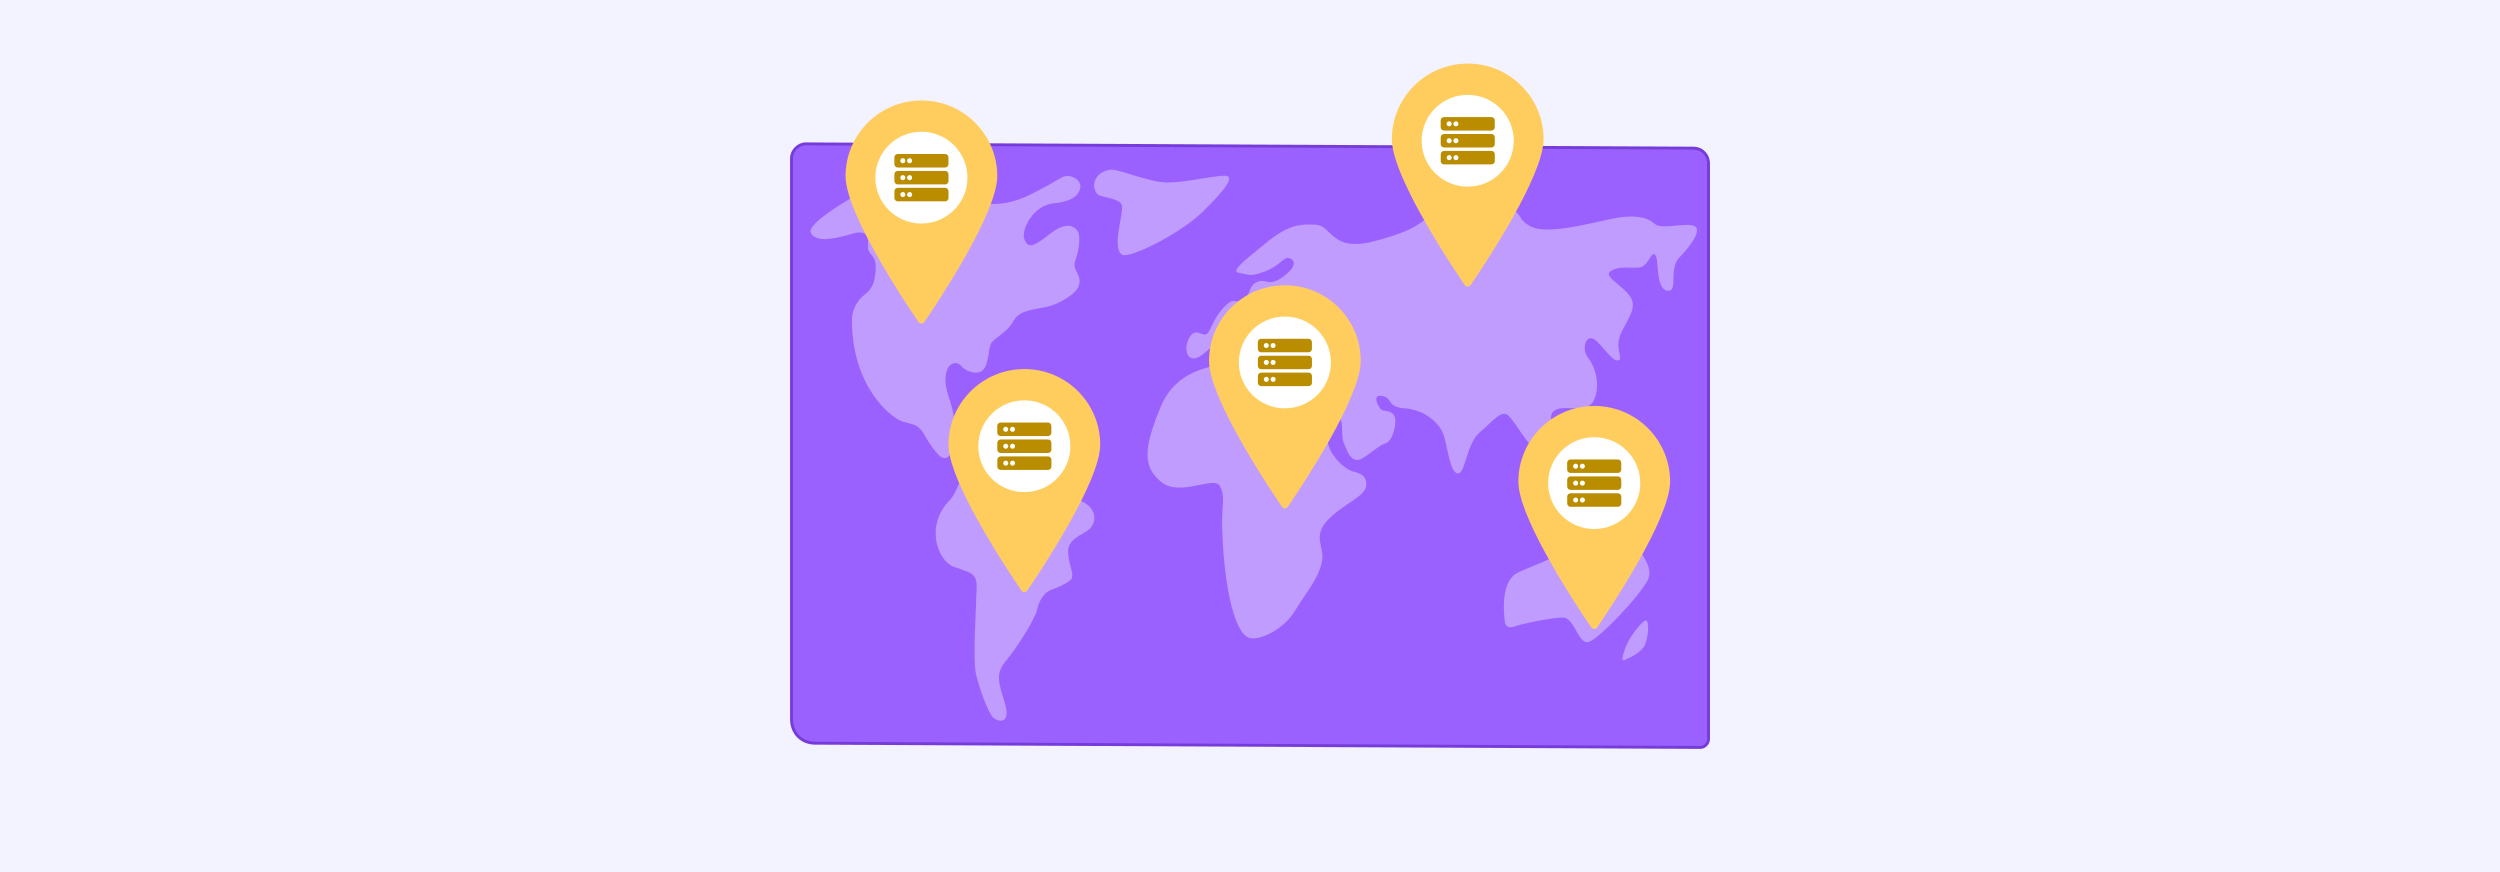 <?xml version="1.0" encoding="UTF-8"?><svg id="a" xmlns="http://www.w3.org/2000/svg" viewBox="0 0 860 300"><rect width="860" height="300" fill="#f3f2ff"/><g><path d="m584.91,257.12l-304.52-1.46c-4.73-.02-8.11-3.49-8.11-8.3V54.4c0-2.54,2.34-4.92,4.84-4.91l305.33,1.47c3.07.01,5.28,2.27,5.28,5.4v197.91c0,1.48-1.36,2.86-2.81,2.85Z" fill="#9a61ff" stroke="#753cda" stroke-miterlimit="10"/><g><path d="m334.2,153.44c-1.08.65-1.79,1.78-1.86,2.92-.21,3.58-2.58,12.59-5.71,15.79-8.53,8.74-4.09,20.82,1.53,22.86,5.62,2.04,7.91,1.97,7.82,7.08-.09,5.11-1.44,24.92-.22,29.91,1.22,4.99,4.07,13.01,5.83,14.76,1.76,1.75,6.23,2.41,4.14-4.62-2.09-7.03-3.48-10.3.2-14.67,3.68-4.37,10.09-14.3,10.9-17.98.81-3.68,2.99-6.01,4.77-6.59,1.79-.59,5.62-2.21,6.84-3.6,1.22-1.39-.59-4.83-.91-7.99-.33-3.16-.13-5.09,5.58-8.15,5.71-3.07,3.84-10.12-3.37-11.38-7.21-1.26-11.37-4.91-10.08-9.07,1.29-4.15-4.64-3.19-7.93-4.8-3.29-1.61-2.87-4.65-6.61-5.74-5.04-1.48-8.84.01-10.92,1.27Z" fill="#c19cff"/><path d="m369.89,89.64c1.36-3.52,1.81-8.23.98-9.85-.84-1.62-3.59-4.13-9.68.67-6.1,4.8-7.51,4.93-8.8,1.86s3-11.74,10.08-12.39c7.08-.64,8.76-3.35,9.15-5.29.4-1.95-1.61-3.89-3.99-4.1-2.38-.21-2.94,1.33-13.49,6.54-5.47,2.7-10.22,3.22-13.54,3.1-1.5-.06-2.72-.92-3.29-2.29-1.03-2.51-2.89-5.41-7.8-2.28-6.46,4.11-9.77,9.86-12.09,8.95-2.32-.91-2.57-4.41-3.46-6.09-.89-1.68-9.87-6.95-17.09-2.77-7.22,4.18-19.45,11.54-17.94,14.44,1.52,2.9,6.38,2.62,14.01.33,7.64-2.3,5.06,3.7,5.78,5.56.72,1.86,2.79,2.31,2.51,6.5-.28,4.19-.81,6.48-3.6,8.66-2.79,2.18-4.54,5.16-4.55,9.06-.03,22.87,13.64,33.67,17.45,34.77,3.82,1.09,4.88,1,6.62,3.24.05.06.09.1.14.13,2.58,4.63,5.19,8.08,6.47,8.81,3.22,1.83,4.27-3.32,4.68-7.39.42-4.07-.56-8.83-2.1-13.36-1.54-4.53-1.24-7.53-.43-9.52.8-1.98,3.3-2.85,4.72-1.07,1.42,1.78,5.13,3.14,7.13,1.76,2.45-1.69,2.15-7.41,3.15-9.42,1.01-2,5.59-3.69,7.82-7.93,2.24-4.24,9.17-3.77,13.22-5.25,5.03-1.84,8.3-4.72,8.91-6.11,1.96-4.4-2.33-5.74-.97-9.27Z" fill="#c19cff"/><path d="m379.33,59.19c-2.27,1.11-3.53,3.86-2.73,6,.27.73.62,1.37,1.06,1.71,1.39,1.07,7.4,1.22,8.23,3.63.83,2.41-3.72,15.27.25,17.16,2.53,1.21,19.66-7.11,27.55-14.81,7.89-7.7,11.53-12.52,7.43-12.44s-13.87,2.48-19.88,2.33c-6.01-.15-15.65-4.34-18.78-4.4-1.05-.02-2.14.34-3.13.82Z" fill="#c19cff"/><path d="m566.05,213.43c-1.06.13-5.39,5.44-6.71,8.92-1.32,3.48-1.71,5.42-.34,4.65,1.37-.76,3.8-1.36,6.3-4.21,1.56-1.79,2.42-9.57.75-9.36Z" fill="#c19cff"/><path d="m451.66,132.78s-12.91,4.1-17.53.94c-4.62-3.16.35-9.14-7.24-8.77-7.59.36-21.89,1.01-27.7,15.19-5.81,14.18-6.15,20.39.28,25.66,6.44,5.27,18.25-2.31,20.19,1.42,1.94,3.73.67,6.36.75,12.61.23,18.57,3.64,37.22,9.04,39.5,3.23,1.36,11.86-2.38,16.05-9.26,4.19-6.88,8.14-11.06,9.3-17.1.91-4.71-3.49-8.46,2.03-14.16,5.52-5.7,12.73-7.98,13.1-11.59.37-3.61-1.88-4.38-4.71-5.1-2.83-.72-9.46-6.94-8.37-11.92,1.09-4.98,2.88-7.58,4.12-6.14,1.24,1.44.29,6.18,1.25,8.16.95,1.98,2.41,8.06,6.62,5.35s5.53-4.38,7.92-5.12c2.39-.73,4.27-7.89,2.62-9.81-1.65-1.92-3.63-.71-4.63-2.17-1.01-1.46-2.73-4.93.89-4.22,3.63.71,1.23,3.77,7.66,4.22,6.43.45,12.22,4.84,13.55,9.89,1.33,5.05,2.19,12.48,4.73,12.5,2.54.03,2.91-10.35,7.45-14.13,4.55-3.78,7.54-8.19,10.05-5.57,2.51,2.62,6.4,9.77,9.22,11.58,2.82,1.81,9.32,3.81,8.66-1.04-.66-4.85-5.67-10.09-2.19-12.48,3.48-2.39,11.17,1.57,13.54-3.56s.47-11.42-1.98-14.56c-2.45-3.14-.78-8.21,2.04-6.39,2.82,1.81,6.15,7.72,8.27,7.27,2.13-.45-1.65-4.25,1.25-9.94,2.89-5.69,5.52-8.78,2.45-12.64-3.07-3.86-9.05-6.42-6.09-8.24,2.96-1.82,6.33-.83,9.59-1.13,3.27-.3,4.06-5.8,5.53-4.38,1.47,1.42,0,11.38,4.06,12.31,4.07.92.54-7.55,4.15-11.24,3.61-3.69,7.88-9.25,5.5-10.85-2.38-1.59-11.46,1.3-13.78-.82-2.33-2.12-6.57-3.54-15.08-1.74-8.51,1.81-21.81,5.34-27.32,2.74-5.51-2.6-2.47-5.21-9.26-6.66-6.79-1.45-21.8.68-25.48,2.83-3.69,2.15-4.42,4.8-19.38,8.74-14.96,3.94-14.47-5.41-20.22-5.67s-9.49.08-17.3,6.48c-7.82,6.4-12.08,9.63-8.89,10.12,3.19.49,3.55,1.49,8.84-.54,5.29-2.03,6.29-4.97,8.1-4.61,1.81.35,3.44,2.53-1.81,6.37-5.25,3.84-5.83.53-8.97,1.85-3.14,1.32-2.03,4.06-4.79,6.12-2.75,2.06-2.61-1.57-6.49,2.4-3.87,3.97-4.19,7.11-5.78,9.06-1.59,1.95-3.93-2.23-6.15,1.33-2.21,3.56-1.29,8.14,2.03,7.32,3.32-.82,6.91-6.58,11.63-7.52,4.72-.95,8.8-4.68,8.63-.78-.17,3.89-.62,8.33,1.3,7.64,1.92-.69,1.94-7.68,3.55-7.56,1.61.11,2.94,5.17,6.05,6.44,3.11,1.27,7.15.13,10,1.68s7.21,2.79-.82,9.68Z" fill="#c19cff"/><path d="m517.73,214.24s-2.42-14.14,4.52-17.32c6.94-3.18,17.51-6.7,21.55-11.21,4.05-4.52,11.37-8.69,15.2-2.98,3.83,5.71,10.13,11.52,7.97,16.5-2.16,4.98-17.49,21.37-20.83,21.67s-4.65-8.51-8.51-8.48c-3.86.03-14.16,2.17-16.73,3.12-2.7,1.01-3.18-1.31-3.18-1.31Z" fill="#c19cff"/></g><g><path d="m316.96,34.58c-14.41,0-26.09,11.65-26.09,26.02,0,3.59,1.63,8.62,4.08,14.13,6.17,13.9,17.51,30.93,20.98,36.01.5.73,1.57.73,2.07,0,4.84-7.1,25.06-37.5,25.06-50.15,0-14.37-11.68-26.02-26.09-26.02Z" fill="#ffcd5e"/><ellipse cx="316.96" cy="61.11" rx="15.84" ry="15.79" fill="#fff"/></g><path id="b" d="m308.82,57.62h16.29c.64,0,1.16-.52,1.16-1.16v-2.33c0-.64-.52-1.16-1.16-1.16h-16.29c-.64,0-1.16.52-1.16,1.16v2.33c0,.64.52,1.16,1.16,1.16Zm1.75-3.2c.48,0,.87.39.87.87s-.39.87-.87.87-.87-.39-.87-.87h0c0-.48.39-.87.87-.87,0,0,0,0,0,0Zm2.33,0c.48,0,.87.39.87.87s-.39.87-.87.87-.87-.39-.87-.87h0c0-.48.39-.87.87-.87,0,0,0,0,0,0Zm-4.07,9.02h16.29c.64,0,1.16-.52,1.16-1.16v-2.33c0-.64-.52-1.16-1.16-1.16h-16.29c-.64,0-1.16.52-1.16,1.16v2.33c0,.64.52,1.16,1.16,1.16Zm1.75-3.2c.48,0,.87.39.87.87s-.39.87-.87.87-.87-.39-.87-.87h0c0-.48.39-.87.87-.87h0Zm2.33,0c.48,0,.87.39.87.87s-.39.87-.87.87-.87-.39-.87-.87h0c0-.48.39-.87.87-.87h0Zm-4.07,9.02h16.29c.64,0,1.16-.52,1.16-1.16v-2.33c0-.64-.52-1.16-1.16-1.16h-16.29c-.64,0-1.16.52-1.16,1.16v2.33c0,.64.52,1.16,1.16,1.16Zm1.75-3.2c.48,0,.87.39.87.87s-.39.87-.87.87-.87-.39-.87-.87h0c0-.48.39-.87.87-.87h0Zm2.33,0c.48,0,.87.39.87.87s-.39.87-.87.87-.87-.39-.87-.87h0c0-.48.39-.87.87-.87h0Z" fill="#ba8d01"/><g><path d="m352.37,126.96c-14.41,0-26.09,11.65-26.09,26.02,0,3.59,1.63,8.62,4.08,14.13,6.17,13.9,17.51,30.93,20.98,36.01.5.73,1.57.73,2.07,0,4.84-7.1,25.06-37.5,25.06-50.15,0-14.37-11.68-26.02-26.09-26.02Z" fill="#ffcd5e"/><ellipse cx="352.37" cy="153.5" rx="15.84" ry="15.79" fill="#fff"/></g><path id="c" d="m344.22,150.01h16.29c.64,0,1.16-.52,1.16-1.16v-2.33c0-.64-.52-1.16-1.16-1.16h-16.29c-.64,0-1.16.52-1.16,1.16v2.33c0,.64.52,1.16,1.16,1.16Zm1.75-3.2c.48,0,.87.39.87.87s-.39.87-.87.87-.87-.39-.87-.87h0c0-.48.39-.87.87-.87,0,0,0,0,0,0Zm2.33,0c.48,0,.87.39.87.87s-.39.87-.87.87-.87-.39-.87-.87h0c0-.48.39-.87.87-.87,0,0,0,0,0,0Zm-4.07,9.02h16.29c.64,0,1.16-.52,1.16-1.16v-2.33c0-.64-.52-1.16-1.16-1.16h-16.29c-.64,0-1.16.52-1.16,1.16v2.33c0,.64.52,1.16,1.16,1.16Zm1.75-3.2c.48,0,.87.39.87.87s-.39.87-.87.87-.87-.39-.87-.87h0c0-.48.39-.87.87-.87h0Zm2.33,0c.48,0,.87.39.87.87s-.39.87-.87.87-.87-.39-.87-.87h0c0-.48.39-.87.87-.87h0Zm-4.07,9.02h16.29c.64,0,1.16-.52,1.16-1.16v-2.33c0-.64-.52-1.16-1.16-1.16h-16.29c-.64,0-1.16.52-1.16,1.16v2.33c0,.64.52,1.16,1.16,1.16Zm1.75-3.2c.48,0,.87.39.87.87s-.39.87-.87.87-.87-.39-.87-.87h0c0-.48.39-.87.87-.87h0Zm2.33,0c.48,0,.87.39.87.87s-.39.87-.87.87-.87-.39-.87-.87h0c0-.48.39-.87.87-.87h0Z" fill="#ba8d01"/><g><path d="m504.89,21.88c-14.41,0-26.09,11.65-26.09,26.02,0,3.59,1.63,8.62,4.08,14.13,6.17,13.9,17.51,30.93,20.98,36.01.5.73,1.57.73,2.07,0,4.84-7.1,25.06-37.5,25.06-50.15,0-14.37-11.68-26.02-26.09-26.02Z" fill="#ffcd5e"/><ellipse cx="504.89" cy="48.42" rx="15.84" ry="15.79" fill="#fff"/></g><path id="d" d="m496.75,44.92h16.29c.64,0,1.16-.52,1.16-1.16v-2.33c0-.64-.52-1.16-1.16-1.16h-16.29c-.64,0-1.16.52-1.16,1.16v2.33c0,.64.52,1.16,1.16,1.16Zm1.75-3.2c.48,0,.87.39.87.87s-.39.87-.87.87-.87-.39-.87-.87h0c0-.48.39-.87.87-.87,0,0,0,0,0,0Zm2.33,0c.48,0,.87.39.87.87s-.39.87-.87.87-.87-.39-.87-.87h0c0-.48.39-.87.87-.87,0,0,0,0,0,0Zm-4.07,9.02h16.29c.64,0,1.16-.52,1.16-1.16v-2.33c0-.64-.52-1.16-1.16-1.16h-16.29c-.64,0-1.16.52-1.16,1.16v2.33c0,.64.52,1.16,1.16,1.16Zm1.75-3.2c.48,0,.87.39.87.87s-.39.87-.87.87-.87-.39-.87-.87h0c0-.48.39-.87.87-.87h0Zm2.33,0c.48,0,.87.39.87.87s-.39.87-.87.87-.87-.39-.87-.87h0c0-.48.39-.87.87-.87h0Zm-4.07,9.02h16.29c.64,0,1.16-.52,1.16-1.16v-2.33c0-.64-.52-1.16-1.16-1.16h-16.29c-.64,0-1.16.52-1.16,1.16v2.33c0,.64.52,1.16,1.16,1.16Zm1.75-3.2c.48,0,.87.39.87.87s-.39.87-.87.87-.87-.39-.87-.87h0c0-.48.39-.87.87-.87h0Zm2.33,0c.48,0,.87.39.87.87s-.39.87-.87.87-.87-.39-.87-.87h0c0-.48.39-.87.87-.87h0Z" fill="#ba8d01"/><g><path d="m442,98.14c-14.41,0-26.09,11.65-26.09,26.02,0,3.59,1.63,8.62,4.08,14.13,6.17,13.9,17.51,30.93,20.98,36.01.5.73,1.57.73,2.07,0,4.84-7.1,25.06-37.5,25.06-50.15,0-14.37-11.68-26.02-26.09-26.02Z" fill="#ffcd5e"/><ellipse cx="442" cy="124.68" rx="15.84" ry="15.79" fill="#fff"/></g><path id="e" d="m433.85,121.19h16.29c.64,0,1.16-.52,1.16-1.16v-2.33c0-.64-.52-1.16-1.16-1.16h-16.29c-.64,0-1.16.52-1.16,1.16v2.33c0,.64.52,1.16,1.16,1.16Zm1.75-3.2c.48,0,.87.39.87.87s-.39.87-.87.87-.87-.39-.87-.87h0c0-.48.39-.87.87-.87,0,0,0,0,0,0Zm2.33,0c.48,0,.87.39.87.87s-.39.87-.87.87-.87-.39-.87-.87h0c0-.48.39-.87.87-.87,0,0,0,0,0,0Zm-4.07,9.02h16.29c.64,0,1.16-.52,1.16-1.16v-2.33c0-.64-.52-1.16-1.16-1.16h-16.29c-.64,0-1.16.52-1.16,1.16v2.33c0,.64.52,1.16,1.16,1.16Zm1.75-3.2c.48,0,.87.39.87.87s-.39.87-.87.87-.87-.39-.87-.87h0c0-.48.39-.87.87-.87h0Zm2.33,0c.48,0,.87.39.87.87s-.39.87-.87.87-.87-.39-.87-.87h0c0-.48.39-.87.87-.87h0Zm-4.07,9.02h16.29c.64,0,1.16-.52,1.16-1.16v-2.33c0-.64-.52-1.16-1.16-1.16h-16.29c-.64,0-1.16.52-1.16,1.16v2.33c0,.64.52,1.16,1.16,1.16Zm1.75-3.2c.48,0,.87.39.87.87s-.39.87-.87.87-.87-.39-.87-.87h0c0-.48.39-.87.87-.87h0Zm2.33,0c.48,0,.87.39.87.87s-.39.87-.87.87-.87-.39-.87-.87h0c0-.48.39-.87.87-.87h0Z" fill="#ba8d01"/><g><path d="m548.41,139.66c-14.41,0-26.09,11.65-26.09,26.02,0,3.59,1.63,8.62,4.08,14.13,6.17,13.9,17.51,30.93,20.98,36.01.5.73,1.57.73,2.07,0,4.84-7.1,25.06-37.5,25.06-50.15,0-14.37-11.68-26.02-26.09-26.02Z" fill="#ffcd5e"/><ellipse cx="548.41" cy="166.19" rx="15.84" ry="15.79" fill="#fff"/></g><path id="f" d="m540.26,162.7h16.29c.64,0,1.16-.52,1.16-1.16v-2.33c0-.64-.52-1.16-1.16-1.16h-16.29c-.64,0-1.16.52-1.16,1.16v2.33c0,.64.52,1.16,1.16,1.16Zm1.75-3.2c.48,0,.87.39.87.87s-.39.87-.87.87-.87-.39-.87-.87h0c0-.48.39-.87.87-.87,0,0,0,0,0,0Zm2.33,0c.48,0,.87.39.87.87s-.39.87-.87.87-.87-.39-.87-.87h0c0-.48.39-.87.87-.87,0,0,0,0,0,0Zm-4.07,9.02h16.29c.64,0,1.16-.52,1.16-1.16v-2.33c0-.64-.52-1.16-1.16-1.16h-16.29c-.64,0-1.16.52-1.16,1.16v2.33c0,.64.52,1.16,1.16,1.16Zm1.75-3.2c.48,0,.87.39.87.87s-.39.87-.87.87-.87-.39-.87-.87h0c0-.48.39-.87.87-.87h0Zm2.33,0c.48,0,.87.39.87.87s-.39.87-.87.87-.87-.39-.87-.87h0c0-.48.39-.87.87-.87h0Zm-4.07,9.02h16.29c.64,0,1.16-.52,1.16-1.16v-2.33c0-.64-.52-1.16-1.16-1.16h-16.29c-.64,0-1.16.52-1.16,1.16v2.33c0,.64.52,1.16,1.16,1.16Zm1.75-3.2c.48,0,.87.39.87.87s-.39.87-.87.87-.87-.39-.87-.87h0c0-.48.39-.87.87-.87h0Zm2.33,0c.48,0,.87.39.87.87s-.39.87-.87.87-.87-.39-.87-.87h0c0-.48.39-.87.87-.87h0Z" fill="#ba8d01"/></g></svg>